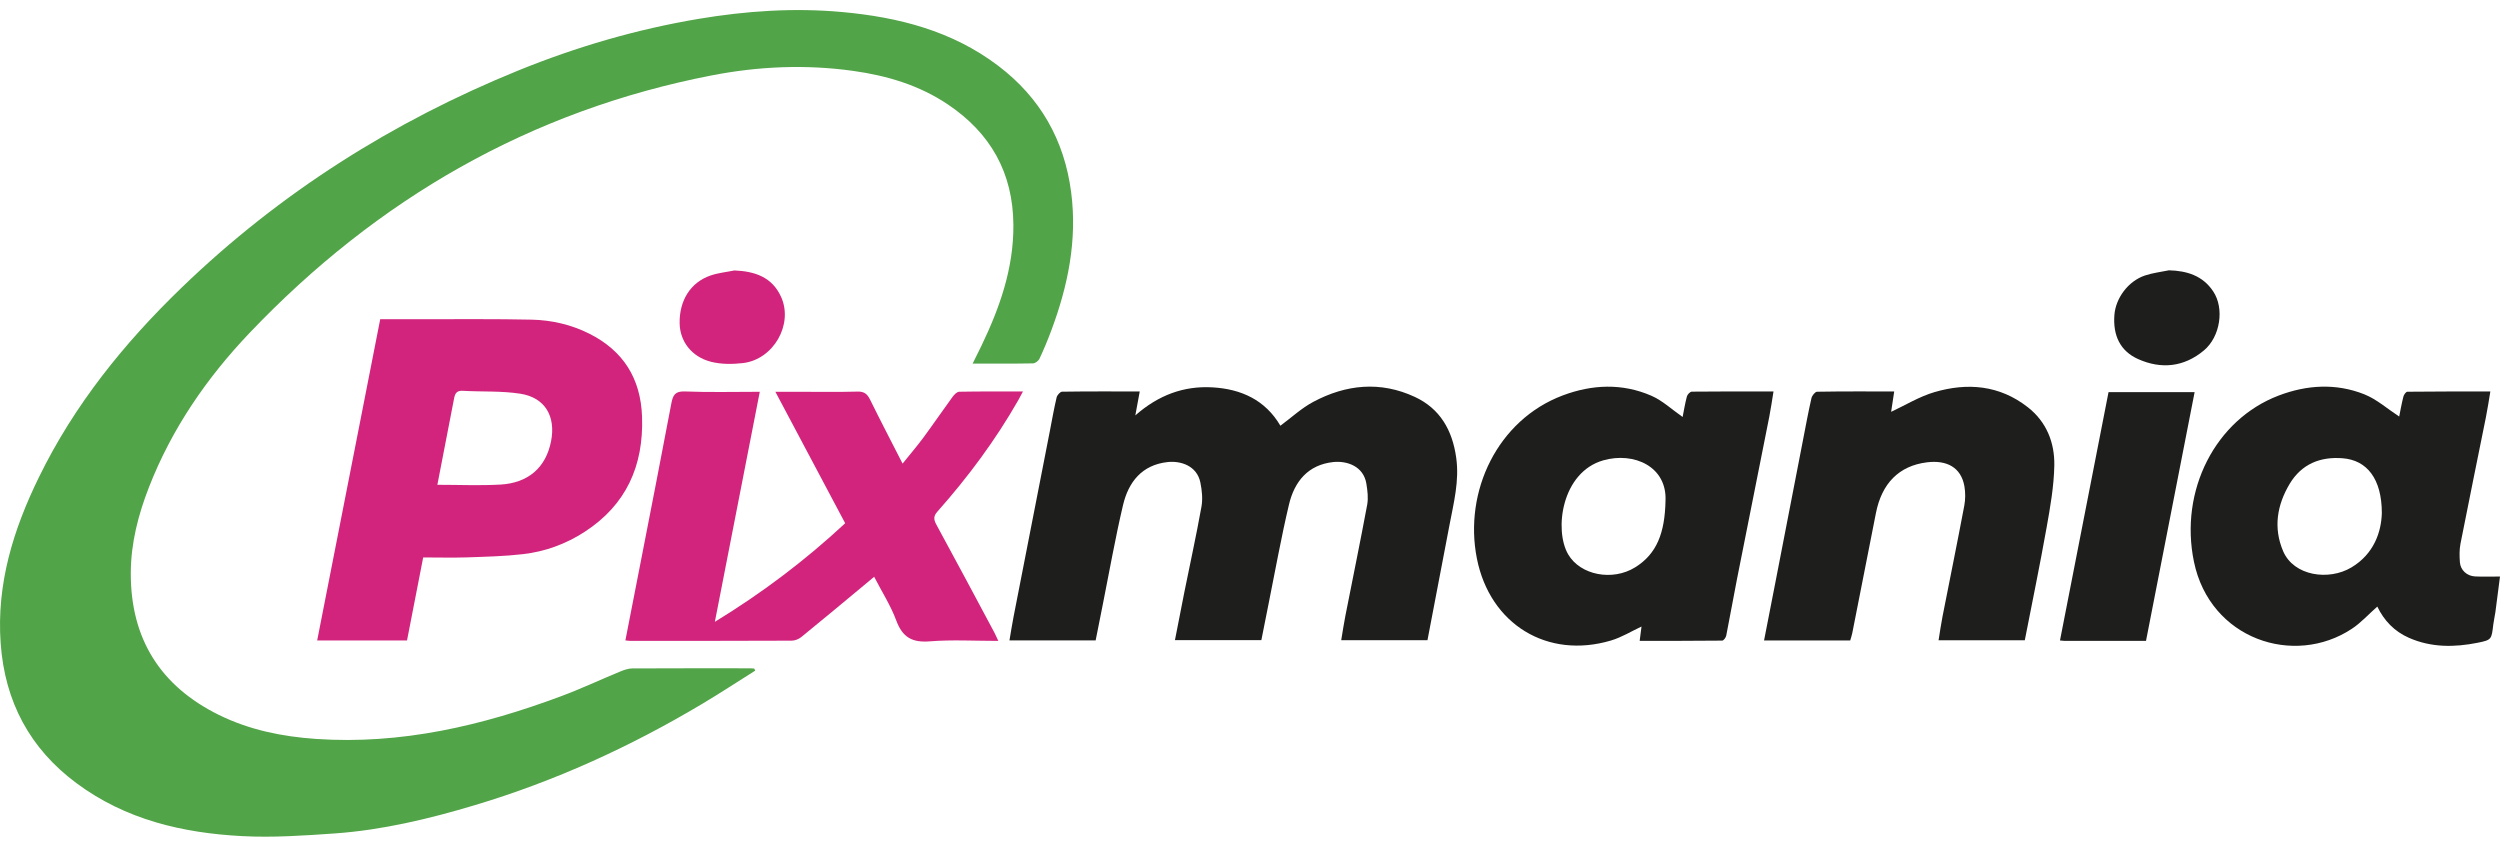 <?xml version="1.0" encoding="UTF-8"?> <svg xmlns="http://www.w3.org/2000/svg" width="124" height="42" viewBox="0 0 124 42" fill="none"><g clip-path="url(#clip0_1381_154)"><path d="M52.151 16.375C51.971 16.857 51.774 17.332 51.556 17.797C51.505 17.903 51.345 18.022 51.233 18.024C50.26 18.042 49.287 18.034 48.243 18.034C48.404 17.708 48.544 17.433 48.679 17.152C49.588 15.259 50.278 13.311 50.264 11.16C50.249 8.555 49.116 6.591 47.013 5.179C45.593 4.225 43.996 3.751 42.329 3.518C39.976 3.187 37.629 3.288 35.301 3.74C26.317 5.485 18.727 9.851 12.384 16.507C10.263 18.734 8.524 21.253 7.389 24.164C6.856 25.531 6.49 26.945 6.487 28.427C6.477 31.702 7.974 34.033 10.844 35.454C12.364 36.204 13.993 36.535 15.671 36.651C19.89 36.94 23.903 35.998 27.824 34.535C28.824 34.164 29.792 33.707 30.78 33.3C30.966 33.225 31.171 33.154 31.366 33.154C33.315 33.143 35.261 33.148 37.209 33.148C37.275 33.148 37.341 33.156 37.407 33.159C37.425 33.193 37.443 33.228 37.461 33.262C36.579 33.816 35.708 34.389 34.813 34.921C31.248 37.046 27.502 38.755 23.534 39.941C21.264 40.62 18.961 41.172 16.596 41.339C15.068 41.446 13.527 41.552 12.002 41.471C9.057 41.315 6.228 40.658 3.788 38.841C1.487 37.13 0.241 34.814 0.033 31.907C-0.178 28.956 0.664 26.26 1.929 23.674C3.691 20.066 6.169 17.006 9.023 14.253C13.896 9.554 19.497 6.022 25.716 3.493C28.605 2.319 31.581 1.452 34.649 0.936C37.007 0.54 39.388 0.379 41.771 0.597C44.554 0.851 47.222 1.524 49.516 3.266C51.583 4.835 52.793 6.932 53.13 9.542C53.437 11.914 52.971 14.173 52.151 16.375Z" fill="#51A447"></path><path d="M71.894 26.045C71.535 27.94 71.171 29.832 70.802 31.755H66.524C66.593 31.347 66.652 30.942 66.731 30.544C67.092 28.707 67.471 26.873 67.813 25.032C67.874 24.701 67.828 24.339 67.774 24C67.634 23.113 66.796 22.846 66.127 22.918C64.879 23.054 64.204 23.88 63.932 25.031C63.548 26.648 63.257 28.289 62.927 29.92C62.805 30.518 62.688 31.117 62.563 31.752H58.277C58.435 30.942 58.586 30.155 58.744 29.37C59.029 27.956 59.339 26.547 59.593 25.128C59.662 24.742 59.617 24.317 59.538 23.929C59.364 23.093 58.558 22.849 57.916 22.918C56.65 23.056 55.973 23.895 55.7 25.061C55.316 26.692 55.026 28.348 54.697 29.992C54.58 30.576 54.464 31.159 54.344 31.764H50.069C50.14 31.351 50.201 30.958 50.277 30.57C50.873 27.506 51.472 24.445 52.072 21.383C52.18 20.823 52.279 20.263 52.409 19.71C52.437 19.598 52.584 19.43 52.678 19.428C53.936 19.409 55.196 19.416 56.531 19.416C56.457 19.817 56.394 20.153 56.312 20.604C57.463 19.591 58.723 19.132 60.139 19.213C61.565 19.294 62.763 19.843 63.507 21.116C64.052 20.714 64.553 20.246 65.134 19.935C66.764 19.065 68.469 18.892 70.178 19.688C71.425 20.269 72.039 21.334 72.228 22.705C72.39 23.855 72.102 24.942 71.894 26.045Z" fill="#1E1E1C"></path><path d="M31.846 20.671C31.78 18.756 30.902 17.392 29.232 16.552C28.338 16.102 27.371 15.879 26.382 15.855C24.587 15.815 22.79 15.835 20.995 15.832C20.297 15.83 19.597 15.832 18.859 15.832C17.812 21.164 16.776 26.451 15.732 31.767H20.188C20.457 30.392 20.72 29.035 20.99 27.649C21.731 27.649 22.444 27.669 23.154 27.646C24.083 27.614 25.017 27.593 25.939 27.486C27.035 27.36 28.07 26.984 29.003 26.376C31.05 25.047 31.93 23.114 31.846 20.671ZM27.332 21.89C27.078 23.18 26.214 23.956 24.819 24.035C23.796 24.092 22.769 24.046 21.693 24.046C21.977 22.582 22.253 21.166 22.525 19.75C22.573 19.502 22.663 19.367 22.953 19.384C23.907 19.439 24.875 19.382 25.814 19.529C27.037 19.722 27.576 20.652 27.332 21.89Z" fill="#D2247C"></path><path d="M46.501 25.368C46.295 25.6 46.303 25.761 46.443 26.02C47.413 27.799 48.365 29.587 49.32 31.374C49.384 31.494 49.435 31.618 49.516 31.789C48.348 31.789 47.224 31.722 46.11 31.811C45.247 31.88 44.765 31.614 44.455 30.778C44.182 30.041 43.749 29.366 43.358 28.608C43.215 28.729 43.093 28.831 42.971 28.932C41.899 29.822 40.829 30.716 39.749 31.594C39.622 31.698 39.432 31.777 39.271 31.777C36.597 31.789 33.924 31.787 31.251 31.787C31.184 31.787 31.116 31.774 31.019 31.764C31.269 30.482 31.518 29.219 31.763 27.955C32.279 25.308 32.798 22.661 33.298 20.012C33.376 19.604 33.478 19.398 33.964 19.416C35.181 19.465 36.399 19.433 37.685 19.433C36.943 23.232 36.21 26.986 35.457 30.842C37.815 29.404 39.94 27.792 41.921 25.953C40.771 23.786 39.633 21.645 38.459 19.433H39.65C40.608 19.433 41.57 19.45 42.529 19.423C42.856 19.413 43.013 19.534 43.153 19.816C43.668 20.861 44.206 21.893 44.768 22.995C45.134 22.54 45.481 22.135 45.797 21.709C46.291 21.04 46.759 20.352 47.25 19.68C47.329 19.571 47.467 19.431 47.579 19.43C48.605 19.41 49.633 19.418 50.738 19.418C50.639 19.604 50.573 19.732 50.502 19.858C49.366 21.845 48.011 23.667 46.501 25.368Z" fill="#D2247C"></path><path d="M122.76 28.591C122.36 28.571 122.039 28.276 122.011 27.891C121.989 27.587 121.981 27.269 122.039 26.972C122.45 24.878 122.882 22.785 123.302 20.692C123.384 20.289 123.442 19.881 123.521 19.418C122.111 19.418 120.758 19.414 119.406 19.43C119.336 19.43 119.233 19.577 119.208 19.673C119.117 20.032 119.053 20.397 119 20.661C118.424 20.284 117.889 19.804 117.263 19.555C115.862 19 114.419 19.087 113.018 19.621C109.889 20.813 108.087 24.325 108.82 27.864C109.615 31.707 113.783 33.087 116.652 31.188C117.103 30.89 117.477 30.472 117.914 30.086C118.25 30.783 118.76 31.317 119.48 31.634C120.591 32.125 121.741 32.111 122.897 31.88C123.588 31.74 123.58 31.712 123.667 30.978C123.692 30.771 123.743 30.568 123.771 30.363C123.854 29.75 123.931 29.137 124 28.596C123.546 28.596 123.152 28.611 122.76 28.591ZM116.636 28.141C115.506 28.82 113.772 28.569 113.245 27.342C112.746 26.176 112.944 25.041 113.569 23.996C114.161 23.014 115.083 22.641 116.199 22.73C117.395 22.824 118.139 23.741 118.139 25.452C118.113 26.379 117.751 27.473 116.636 28.141Z" fill="#1E1E1C"></path><path d="M83.914 19.426C83.83 19.426 83.696 19.566 83.67 19.663C83.575 20.027 83.514 20.402 83.458 20.682C82.937 20.321 82.465 19.871 81.906 19.628C80.462 19.001 78.972 19.065 77.513 19.613C74.283 20.827 72.592 24.369 73.254 27.704C73.903 30.974 76.758 32.704 79.902 31.77C80.429 31.614 80.915 31.312 81.419 31.077C81.392 31.277 81.365 31.507 81.328 31.786C82.715 31.786 84.069 31.789 85.422 31.774C85.491 31.774 85.602 31.623 85.621 31.527C85.806 30.602 85.967 29.671 86.15 28.746C86.682 26.052 87.224 23.361 87.757 20.667C87.836 20.268 87.892 19.863 87.966 19.416C86.568 19.416 85.241 19.411 83.914 19.426ZM82.609 24.853C82.575 26.41 82.19 27.469 81.101 28.141C79.973 28.84 78.379 28.524 77.781 27.496C77.075 26.282 77.458 23.42 79.525 22.832C81.037 22.404 82.695 23.134 82.609 24.853Z" fill="#1E1E1C"></path><path d="M101.894 23.082C101.875 24.115 101.693 25.152 101.51 26.173C101.18 28.029 100.797 29.876 100.43 31.757H96.153C96.217 31.363 96.271 30.974 96.347 30.588C96.708 28.753 97.082 26.919 97.429 25.079C97.487 24.772 97.488 24.434 97.436 24.125C97.269 23.165 96.541 22.812 95.578 22.931C94.177 23.104 93.335 23.989 93.047 25.442C92.652 27.427 92.265 29.414 91.873 31.401C91.85 31.52 91.807 31.636 91.771 31.767H87.497C87.685 30.802 87.87 29.866 88.051 28.93C88.51 26.561 88.969 24.193 89.429 21.825C89.564 21.131 89.691 20.434 89.849 19.745C89.877 19.621 90.03 19.431 90.127 19.43C91.385 19.408 92.644 19.416 93.953 19.416C93.892 19.818 93.838 20.175 93.8 20.427C94.499 20.101 95.196 19.67 95.954 19.448C97.585 18.971 99.173 19.099 100.578 20.197C101.505 20.921 101.913 21.949 101.894 23.082Z" fill="#1E1E1C"></path><path d="M108.853 19.451C108.049 23.564 107.249 27.664 106.442 31.787H102.387C102.335 31.787 102.28 31.777 102.175 31.767C102.977 27.664 103.776 23.576 104.583 19.451H108.853Z" fill="#1E1E1C"></path><path d="M109.319 17.377C108.326 18.21 107.198 18.323 106.05 17.81C105.151 17.407 104.798 16.626 104.874 15.624C104.935 14.801 105.546 13.949 106.388 13.665C106.77 13.536 107.181 13.491 107.58 13.407C108.474 13.432 109.255 13.672 109.773 14.45C110.342 15.3 110.124 16.7 109.319 17.377Z" fill="#1E1E1C"></path><path d="M36.847 18.009C36.328 18.069 35.772 18.073 35.269 17.945C34.299 17.7 33.725 16.927 33.71 16.039C33.69 14.907 34.248 14.01 35.236 13.667C35.618 13.534 36.03 13.496 36.429 13.414C37.436 13.457 38.298 13.738 38.744 14.73C39.36 16.097 38.359 17.834 36.847 18.009Z" fill="#D2247C"></path></g><defs><clipPath id="clip0_1381_154"><rect width="124" height="41" fill="white" transform="translate(0 0.5)"></rect></clipPath></defs></svg> 